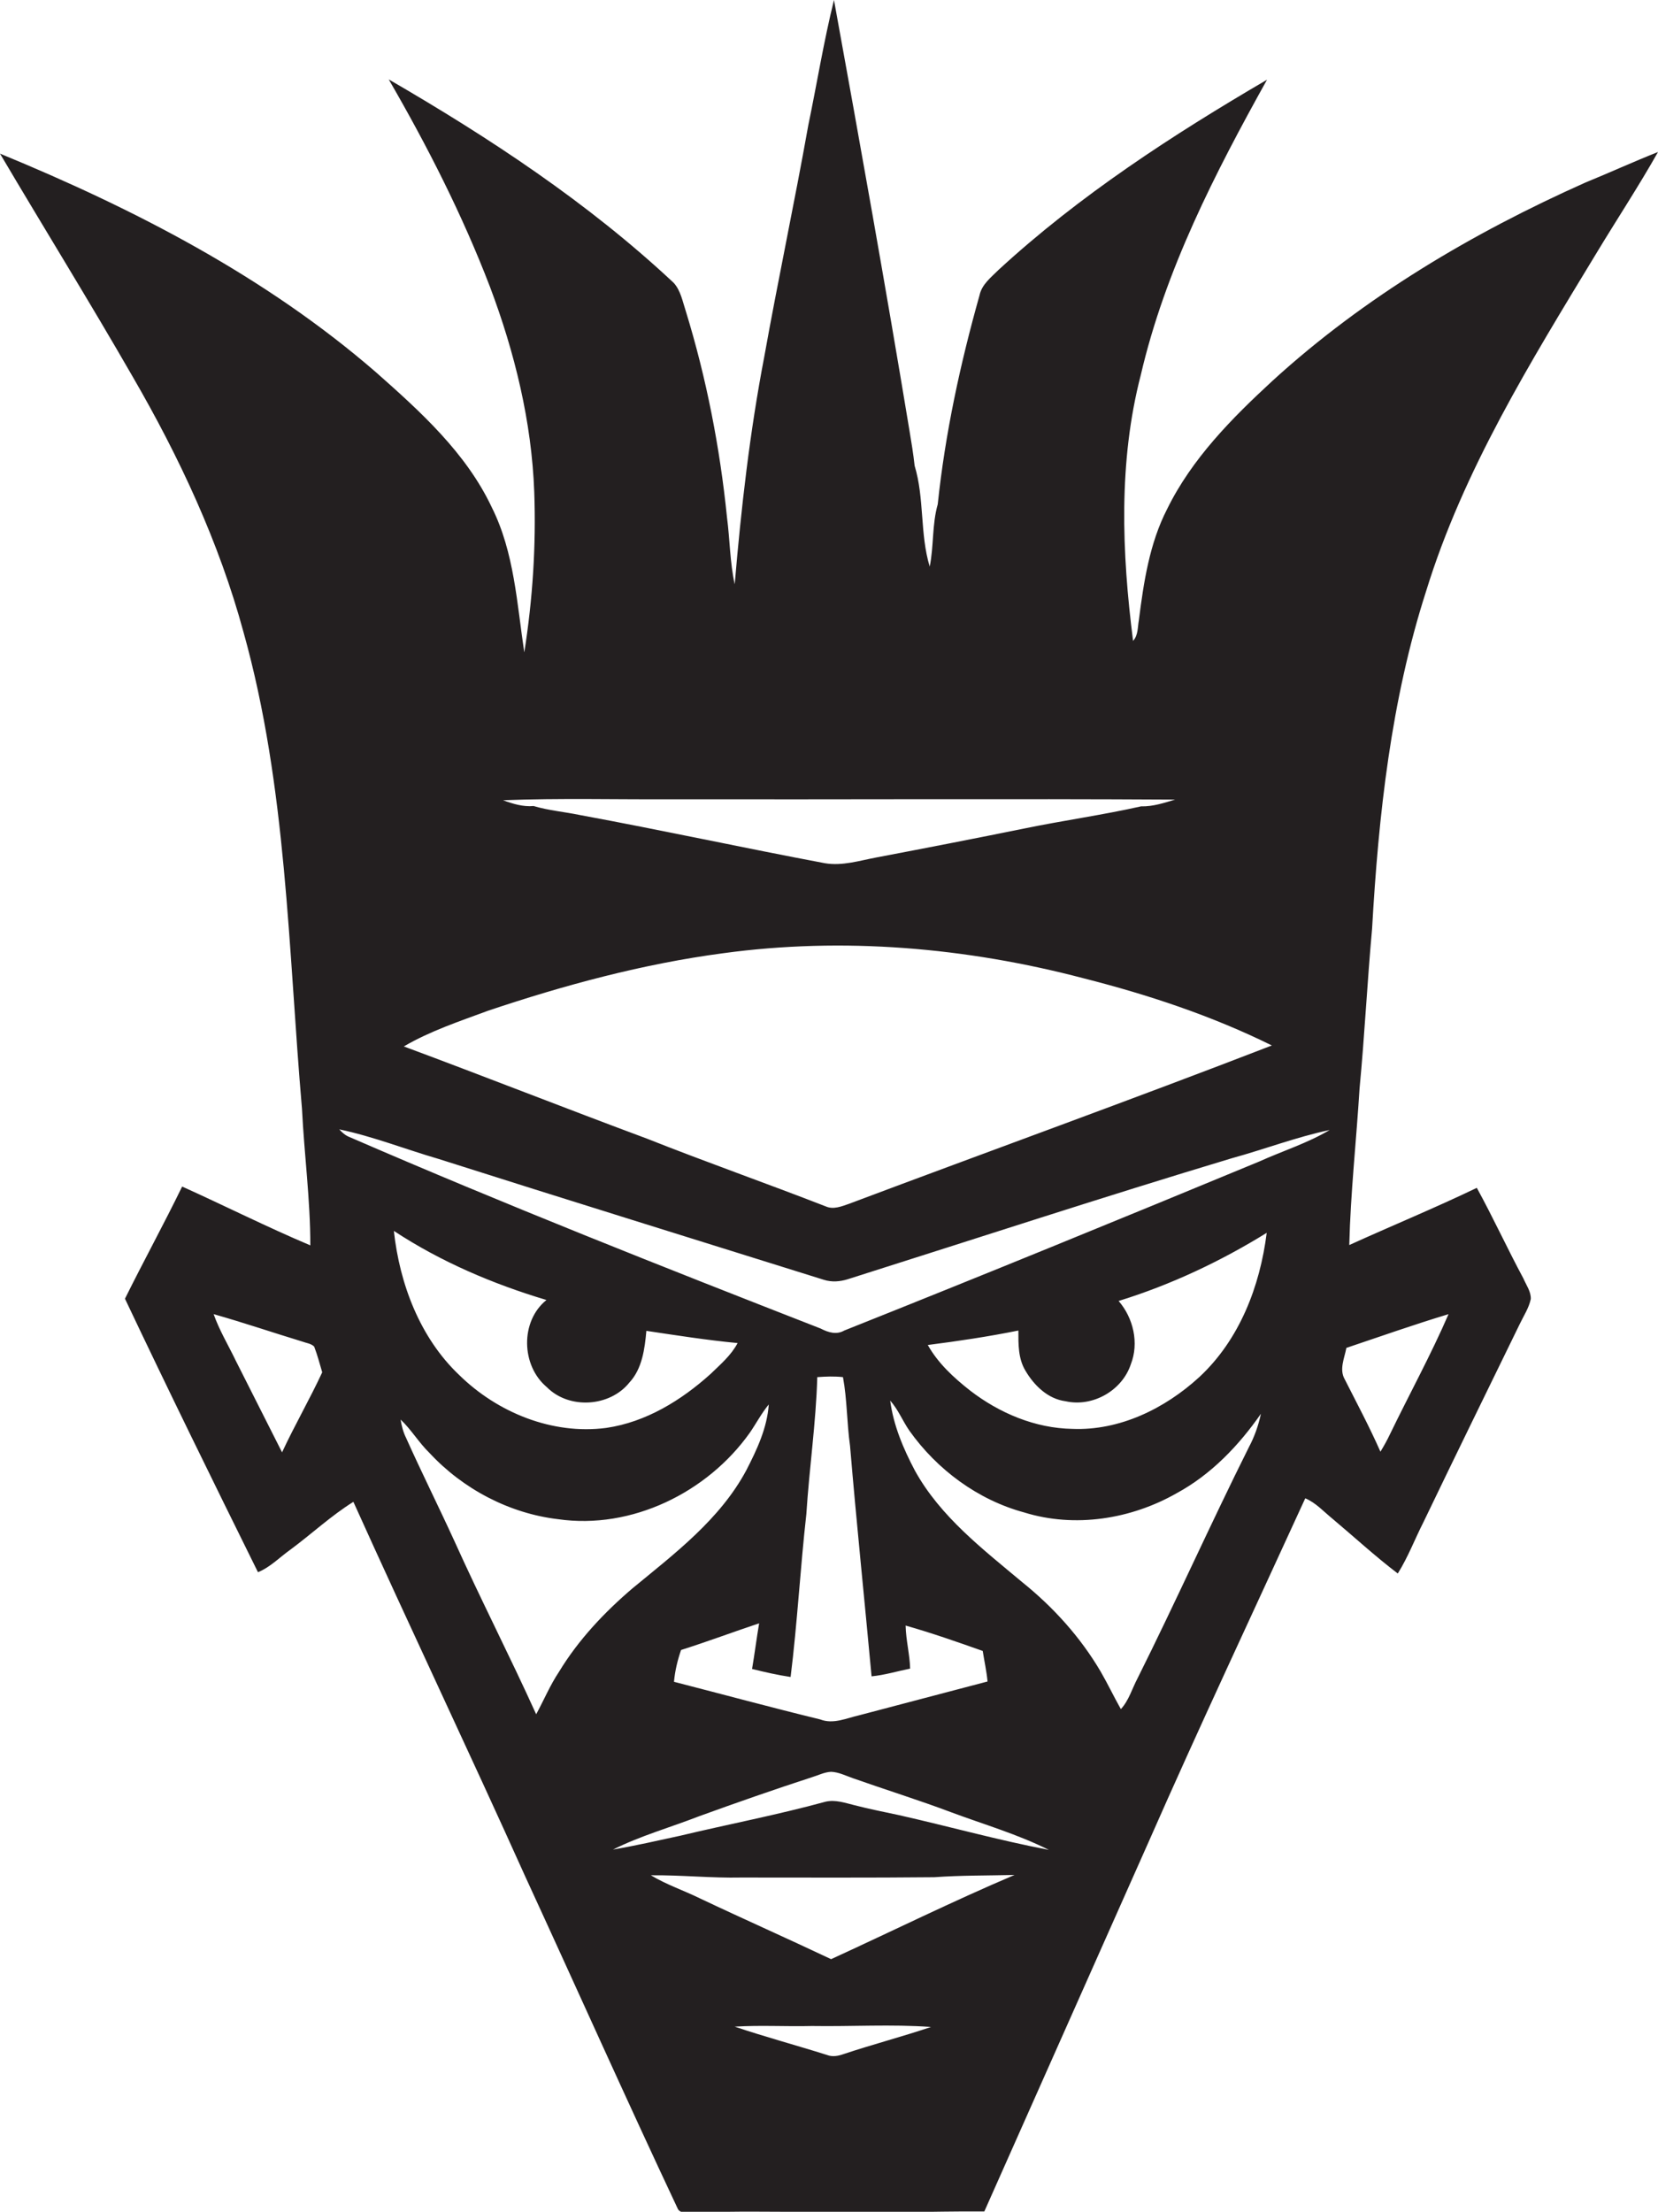 <?xml version="1.0" encoding="utf-8"?>
<!-- Generator: Adobe Illustrator 19.2.0, SVG Export Plug-In . SVG Version: 6.00 Build 0)  -->
<svg version="1.1" id="Layer_1" xmlns="http://www.w3.org/2000/svg" xmlns:xlink="http://www.w3.org/1999/xlink" x="0px" y="0px"
	 viewBox="0 0 516.1 688.2" enable-background="new 0 0 516.1 688.2" xml:space="preserve">
<path fill="#231F20" d="M427.1,289c2-35.4,5.9-71.1,16.8-105c11.6-37.7,32.6-71.5,52.9-105c6.4-10.6,13.2-20.9,19.3-31.7
	c-7.6,3-15,6.4-22.6,9.5c-35.2,15.7-68.8,35.6-97.3,61.6c-12.7,11.7-25.2,24.3-32.9,40c-5.5,10.7-7.3,22.8-8.8,34.6
	c-0.4,2.2-0.2,4.7-1.8,6.4c-3.5-27.4-4.6-55.7,2.4-82.7c7.6-32.7,23.1-62.8,39.3-91.9C365,42,336,60.8,310.8,84
	c-2.3,2.3-5.2,4.5-5.9,7.9c-6,21.3-10.7,43-13,65c-1.8,6.3-1.2,13-2.5,19.4c-3.1-10.2-1.6-21.2-4.7-31.4c-0.4-3.7-1-7.3-1.6-10.9
	c-7.4-44.8-15.4-89.4-23.5-134c-3.2,12.9-5.3,26-8,39c-4.3,24.1-9.4,48-13.7,72c-4.5,23.4-7.2,47.1-9.2,70.8
	c-1.5-6.8-1.5-13.9-2.4-20.8c-2.2-21.7-6.4-43.3-12.8-64.1c-1-3-1.6-6.5-3.8-8.9c-26.6-24.9-57.3-45.1-88.7-63.3
	c12,20.7,22.9,42.1,31.5,64.5c7.7,20.4,13,42,13.8,63.9c0.6,16.7-0.5,33.4-3.1,49.9c-2.3-15.2-3.1-31.1-10.1-45.1
	c-8-17-22.3-29.9-36.1-42.1C82.6,86,41.8,65,0,47.8c13.7,23.2,27.9,46.1,41.3,69.4c14.5,25,26.9,51.5,34.5,79.5
	C89.3,244.9,89.7,295.4,94,345c0.7,14.2,2.6,28.3,2.6,42.5c-13.5-5.7-26.6-12.3-39.9-18.3c-5.7,11.7-12,23.2-17.8,34.9
	c13.5,28.5,27.4,56.8,41.4,85.1c3.9-1.6,6.8-4.7,10.2-7.1c6.6-4.9,12.6-10.5,19.5-14.8c17.6,39,36,77.7,53.6,116.8
	c15.8,34.3,31.2,68.8,47.3,103c0.7,1.8,3.1,1.2,4.7,1.4c13-0.6,26-0.2,39.1-0.3c17.2,0.6,34.5-0.2,51.7-0.1
	c17-38.3,34.1-76.6,51.1-114.9c15.8-35.9,32.5-71.4,48.8-107c3.3,1.4,5.7,4.1,8.4,6.3c6.8,5.7,13.3,11.7,20.4,17.1
	c3.2-5.1,5.3-10.7,8-16c9.9-20.6,20-41.2,30-61.7c1.2-2.5,2.8-4.9,3.4-7.7c0.1-2.3-1.4-4.3-2.3-6.4c-5-9.3-9.4-18.9-14.5-28.2
	c-13.1,6.3-26.5,11.8-39.7,17.8c0.4-16.3,2.2-32.5,3.2-48.7C424.8,321.9,425.6,305.4,427.1,289z M209.7,248.7
	c52,0.1,104-0.2,156.1,0.1c-3.4,1-6.9,2.2-10.6,2.1c-12,2.7-24.3,4.4-36.4,6.9c-15.3,3.1-30.7,6.1-46,9c-5.3,1-10.6,2.7-16,1.8
	c-25.5-4.8-50.8-10.3-76.3-15c-4.8-1-9.7-1.4-14.4-2.8c-3.3,0.3-6.5-0.7-9.5-1.8C174.3,248.3,192,248.8,209.7,248.7z M151.9,314.5
	c23.8-8,48.3-14.6,73.2-17.9c37.4-5.1,75.7-1.8,112.2,7.8c20.1,5.1,40,11.7,58.6,20.9c-43.7,16.9-87.8,32.8-131.7,49.3
	c-2.3,0.8-4.8,1.8-7.1,0.8c-18.5-7.2-37.3-13.8-55.7-21.1c-25.3-9.4-50.4-19.3-75.7-28.7C133.9,320.8,143,317.8,151.9,314.5z
	 M87.8,451.9c-4.8-9.5-9.6-19-14.4-28.5c-2.3-4.8-5.1-9.4-6.9-14.5c9.2,2.6,18.3,5.7,27.5,8.5c1.3,0.5,2.8,0.6,3.8,1.6
	c1,2.6,1.7,5.3,2.5,8C96.4,435.4,91.7,443.5,87.8,451.9z M170.2,431.6c6.9,7,19.6,6.2,25.7-1.4c4-4.3,4.8-10.5,5.3-16.1
	c9.4,1.4,18.9,2.9,28.4,3.8c-2,3.8-5.3,6.6-8.4,9.6c-9.1,8.2-20.1,15-32.5,16.8c-16.8,2.2-33.9-4.8-45.8-16.5
	c-12.2-11.6-18.5-28.3-20.3-44.8c14.6,9.6,30.8,16.5,47.5,21.5C161.9,411.1,162.2,424.9,170.2,431.6z M174,520.2
	c-2.8,4.2-4.7,8.8-7.1,13.2c-8.2-18.1-17.3-35.8-25.5-54c-4.9-10.7-10.2-21.3-15-32c-0.9-1.8-1.4-3.8-1.7-5.7
	c3.3,3.1,5.7,7.2,9,10.4c10.4,11.2,24.8,18.8,40,20.6c22.9,3.3,46.5-8.3,59.7-26.9c2-2.9,3.6-6,5.9-8.8c-0.5,7.3-3.7,14.1-7,20.5
	c-8.2,15.3-22.3,25.9-35.4,36.7C188.1,501.7,180,510.3,174,520.2z M281.9,505.8c8.1,2.3,16.1,5.1,24,7.9c0.5,3.2,1.2,6.3,1.5,9.5
	c-13.3,3.5-26.6,7-39.9,10.5c-4,0.9-8.1,2.9-12.2,1.3c-15.2-3.7-30.3-7.8-45.5-11.7c0.3-3.4,1.1-6.7,2.2-9.9
	c8.2-2.6,16.2-5.6,24.3-8.3c-0.8,4.7-1.4,9.5-2.2,14.2c4,1,8,1.9,12,2.5c2.1-16.9,3-33.8,4.9-50.7c0.9-14.2,3-28.4,3.4-42.6
	c2.7-0.2,5.4-0.3,8,0c1.3,7,1.2,14.3,2.2,21.4c2,23.9,4.5,47.8,6.7,71.7c4.1-0.4,8-1.6,12-2.4C283.2,514.8,282,510.4,281.9,505.8z
	 M262.7,639.1c-1.7,0.6-3.5,1-5.3,0.3c-9.5-3-19.2-5.6-28.7-8.8c8-0.5,16,0,24-0.2c12.4,0.2,24.8-0.6,37.1,0.3
	C280.9,633.7,271.7,636.1,262.7,639.1z M258.7,609.6c-13.5-6.4-27.3-12.5-40.8-18.9c-5.1-2.5-10.5-4.3-15.3-7.2
	c9.4-0.1,18.8,0.9,28.2,0.7c20,0,40,0.1,60-0.1c8.3-0.6,16.7-0.5,25-0.7C296.5,591.6,277.7,600.9,258.7,609.6z M279.9,564.8
	c-4.6-1-9.3-1.9-13.9-3.1c-2.9-0.7-5.9-1.8-9-1.1c-15,4.1-30.2,7-45.3,10.6c-6.9,1.5-13.9,3.1-20.9,4.3c8.6-4.3,17.9-6.9,26.9-10.4
	c11.6-4.2,23.3-8.3,35-12.1c2-0.6,3.9-1.6,6-1.7c2.4,0.1,4.5,1.2,6.8,2c10.2,3.6,20.5,6.8,30.6,10.6c10.2,3.8,20.6,6.8,30.4,11.7
	C310.8,572.6,295.4,568.3,279.9,564.8z M388.8,450.2c-11.9,23.8-22.8,48.2-34.7,72c-1.7,3.2-2.7,6.9-5.2,9.6
	c-2.2-3.9-4.1-7.9-6.3-11.7c-6.3-10.7-14.7-20-24.4-27.8c-12.3-10.3-25.5-20.4-33.4-34.7c-3.6-6.8-6.7-14.1-7.7-21.8
	c2.5,2.8,3.9,6.4,6,9.4c8.6,12.1,21.3,21.5,35.7,25.4c15.8,4.9,33.3,2.1,47.5-6c10.7-5.8,19.3-14.8,26.2-24.7
	C391.7,443.6,390.5,447,388.8,450.2z M373.3,428.5c-10.7,9.8-24.8,16.7-39.5,16.1c-11.6-0.2-22.7-4.9-31.8-11.9
	c-5.1-4-10-8.5-13.2-14.2c9.4-1.2,18.8-2.6,28.2-4.5c0,4.2-0.1,8.7,2.2,12.5c2.7,4.6,7,8.8,12.5,9.5c8.4,1.9,17.6-3.3,20.3-11.5
	c2.6-6.6,0.8-14.4-3.8-19.7c16.2-5,31.7-12.3,46.1-21.2C392.2,400.3,385.8,416.9,373.3,428.5z M392,361.4
	c-43,17.8-86,35.4-129.2,52.6c-2.4,1.4-5,0.6-7.3-0.6c-49.2-19.2-98.3-38.6-146.7-59.6c-1.3-0.5-2.3-1.4-3.2-2.4
	c10.5,2.2,20.6,6.2,30.9,9.2c39.9,12.7,80,25.1,119.9,37.6c2.5,0.8,5.1,0.6,7.6-0.2c39.8-12.6,79.5-25.6,119.4-37.6
	c10.2-2.8,20.1-6.6,30.5-8.8C407,355.7,399.3,358.1,392,361.4z M450.9,408.9c-5.5,12.7-12.2,24.9-18.2,37.3c-0.9,1.9-1.9,3.7-3,5.5
	c-3.4-7.7-7.3-15-11.1-22.5c-1.8-3.1-0.1-6.6,0.5-9.8C429.8,415.8,440.3,412.1,450.9,408.9z"/>
</svg>
